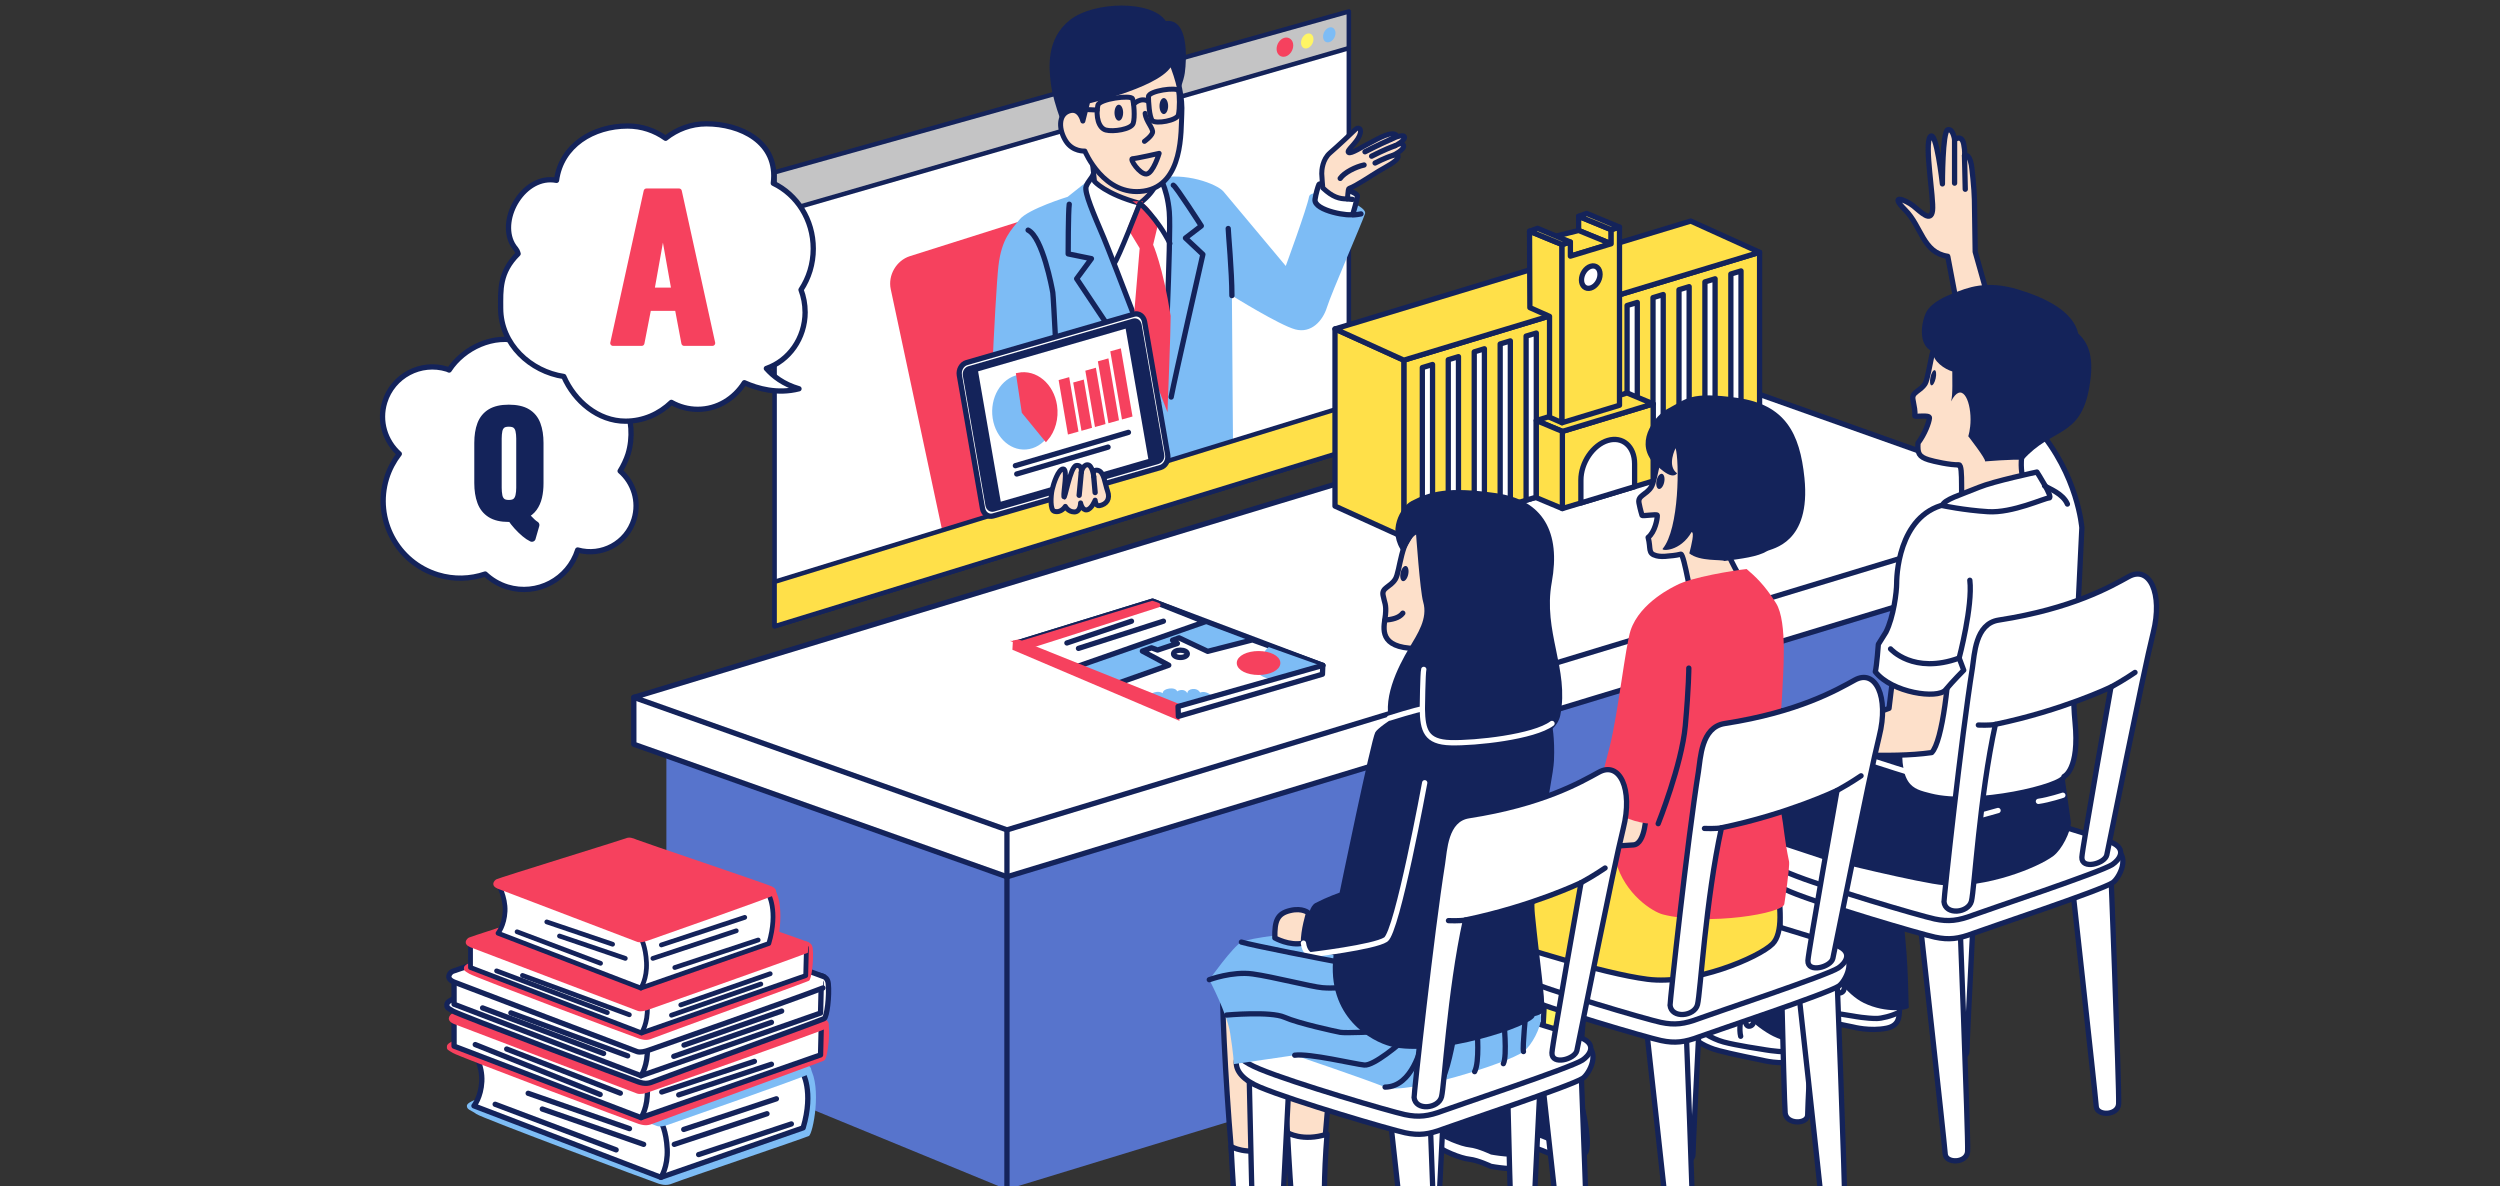 <?xml version="1.0" encoding="UTF-8"?><svg id="a" xmlns="http://www.w3.org/2000/svg" width="590" height="280" xmlns:xlink="http://www.w3.org/1999/xlink" viewBox="0 0 590 280"><rect x="0" y="0" width="590" height="280" fill="#333333" stroke="none"/><defs><style>.c{stroke-width:1.23px;}.c,.d,.e,.f,.g,.h,.i,.j,.k,.l,.m,.n,.o,.p,.q,.r,.s,.t{stroke-linecap:round;stroke-linejoin:round;}.c,.d,.e,.f,.g,.h,.i,.j,.k,.l,.m,.n,.p,.q,.s,.t{stroke:#14235a;}.c,.d,.e,.i,.t{fill:#fff;}.u,.v,.o{fill:#f6415e;}.u,.w,.x{stroke-miterlimit:10;stroke-width:.99px;}.u,.x,.o{stroke:#f6415e;}.d{stroke-width:1.14px;}.e,.j,.k{stroke-width:1.07px;}.f,.j{fill:#ffe049;}.f,.l,.m,.n,.r,.s,.t{stroke-width:1.25px;}.g,.x,.y,.r,.s{fill:none;}.g,.q{stroke-width:1.18px;}.h{stroke-width:1.8px;}.h,.z,.p{fill:#14235a;}.i{stroke-width:1.12px;}.aa{clip-path:url(#b);}.w{fill:#5774cc;stroke:#5774cc;}.ab,.n{fill:#fff564;}.ac,.m{fill:#7dbcf5;}.k{fill:#c4c4c5;}.l,.q{fill:#fde0ca;}.o{stroke-width:1.32px;}.p{stroke-width:1.16px;}.r{stroke:#fff;}</style><clipPath id="b"><rect class="y" x="-.44" y="-.96" width="590.58" height="281.99"/></clipPath></defs><g class="aa"><g><g><polyline class="k" points="318.33 11.36 318.33 2.7 182.8 40.67 182.8 50.49"/><polygon class="e" points="182.8 147.8 318.33 106.14 318.33 11.36 182.8 50.49 182.8 147.8"/><path class="ac" d="M312.24,8.64c0,.96,.66,1.54,1.47,1.31,.81-.23,1.47-1.2,1.47-2.15,0-.96-.66-1.54-1.47-1.31-.81,.23-1.47,1.2-1.47,2.15Z"/><path class="ab" d="M307.04,10.09c0,.96,.66,1.54,1.47,1.31,.81-.23,1.47-1.2,1.47-2.15s-.66-1.54-1.47-1.31c-.81,.23-1.47,1.2-1.47,2.15Z"/><path class="u" d="M301.77,11.55c0,.96,.66,1.54,1.47,1.31,.81-.23,1.47-1.2,1.47-2.15s-.66-1.54-1.47-1.31c-.81,.23-1.47,1.2-1.47,2.15Z"/><g><path class="v" d="M262.89,111.83l-2.38-59.64c-.12-3.1-2.64-4.87-5.6-3.93l-40.01,12.66c-2.96,.94-4.85,4.18-4.2,7.22l12.21,57.27"/><path class="x" d="M262.89,111.83l-2.38-59.64c-.12-3.1-2.64-4.87-5.6-3.93l-40.01,12.66c-2.96,.94-4.85,4.18-4.2,7.22l12.21,57.27"/></g><path class="ac" d="M256.83,42.59l-4.86,3.86s-9.35,2.87-11.35,5.36c-1.99,2.49-4.24,4.49-4.99,10.97-.75,6.48-2.74,47.38-1.75,48.87,1,1.5,2.99,8.73,2.99,8.73l54.11-16.71-.25-33.91s11.22,6.98,14.96,7.98c3.74,1,6.48-1.99,7.48-5.24,1-3.24,8.23-19.82,8.98-22.07,.75-2.24-12.72-6.73-13.22-3.99-.5,2.74-5.49,16.33-5.49,16.33,0,0-13.22-15.83-14.71-17.58-1.5-1.75-9.12-4.7-15.66-3.04-6.53,1.67-16.26,.42-16.26,.42Z"/><path class="t" d="M257.99,41.17c-.26,.86-1.16,1.5-1.66,2.83-.5,1.33,1.83,6.65,4.16,12.13,1.87,4.42,14.13,36.57,14.13,36.57,0,0,1.83-36.9,1.33-42.72-.5-5.82-2.66-9.31-3.49-9.97-.83-.66-13.96-.5-14.46,1.16Z"/><path class="q" d="M257.67,37.14l.63,5.66s2.52,2.99,10.69,5.19c4.4-3.46,4.09-5.82,4.09-5.82v-8.65l-15.41,3.62Z"/><path class="z" d="M251.78,32.1s-3.16-7.35-3.77-12.27c-.47-3.77-1.18-10.61,4.48-15.1,5.66-4.48,19.34-4.72,22.64,.24,5.43-.71,4.95,8.96,4.48,12.27-.47,3.3-4.25,11.79-4.25,11.79l-23.59,3.07Z"/><path class="q" d="M256.73,23.85l-1.18,4.72s-.71-3.3-3.3-2.36c-2.59,.94-2.36,4.48-.71,7.08,1.65,2.59,4.48,2.36,4.48,2.36,0,0,4.48,10.85,13.92,9.44,9.43-1.42,8.73-14.39,8.96-18.16,.24-3.77-.71-8.02-2.59-12.5-1.18,5.19-19.58,9.44-19.58,9.44Z"/><path class="z" d="M265.06,26.6c0,1.04-.46,1.89-1.02,1.89s-1.02-.84-1.02-1.89,.46-1.89,1.02-1.89,1.02,.84,1.02,1.89Z"/><path class="z" d="M275.68,25.03c0,1.04-.46,1.89-1.02,1.89s-1.02-.84-1.02-1.89,.46-1.89,1.02-1.89,1.02,.84,1.02,1.89Z"/><path class="g" d="M270.25,26.76c.16,1.89,2.04,3.62,1.73,4.56-.31,.94-1.89,2.04-1.89,2.04"/><path class="g" d="M273.56,36.19s-5.5,1.26-6.29,1.26,1.73,3.77,3.3,3.62c1.57-.16,2.99-4.87,2.99-4.87Z"/><path class="g" d="M259.09,24.87c-.52,2.62,.16,5.35,1.89,5.82,1.73,.47,5.98-.16,6.45-1.57,.47-1.42,.16-4.87-.16-5.82-.31-.94-7.86,0-8.18,1.57Z"/><path class="g" d="M271.04,22.83c0,.8,.16,4.87,.94,5.66,.79,.79,5.82,0,6.13-1.42,.31-1.42,.31-4.72,0-5.66-.31-.94-7.08,0-7.08,1.42Z"/><path class="g" d="M267.58,24.56s1.57-1.73,3.46-.63"/><line class="g" x1="255.47" y1="25.81" x2="258.93" y2="25.97"/><path class="u" d="M269,47.99l-2.36,5.82,2.83,4.65-1.5,17.79,7.15,18.62s.66-16.79,.66-20.28c-1.83-11.64-4.16-16.79-4.16-16.79l1.16-4.82s-1.09-3.33-3.79-4.99Z"/><path class="g" d="M262.98,62.12c.83-.83,6.02-14.13,6.02-14.13,0,0,4.12,3.49,7.11,9.48"/><path class="t" d="M310.35,47.05c.16-1.2,.71-3.1,.95-3.57,.24-.48,9.29,1.55,9.05,2.86-.24,1.31-.83,3.45-1.07,4.17-.24,.71-9.29-.71-8.93-3.45Z"/><path class="q" d="M312.18,44.33s-.24-2.56-.25-3.35,.15-3.35,1.97-4.92c1.83-1.57,5.4-4.93,5.99-5.53,.58-.6,1.73-.34,.93,1.52-.8,1.87-3.14,3.48-2.58,3.94,.56,.46,3.45-1.47,4.58-2,1.14-.53,4.81-2.87,6.31-2.34,1.51,.53-1.01,1.28-1.01,1.28,0,0,3.05-1.47,3.34-.64,.29,.82-2.18,2.08-2.18,2.08,0,0,1.64-.97,1.97-.03,.33,.94-2.49,2.33-2.49,2.33,0,0,1.37-.61,1.19,.38-.18,.99-2.88,2.33-4.52,3.3-1.64,.97-5.39,3.54-7.03,4.11-.39,.14-.24,2.33-.5,2.49-1.75,0-3.37-.37-5.74-2.62Z"/><path class="t" d="M323.7,36.86s3.01-1.58,5.6-2.49"/><path class="t" d="M322.14,35.82s3.13-1.63,5.99-2.89"/><path class="t" d="M316.29,42.1c.96-1.39,3.66-2.74,5.63-3.16"/><path class="t" d="M324.52,38.47s2.37-1.25,4.26-1.81"/><line class="t" x1="317.97" y1="46.93" x2="319.16" y2="47.05"/><path class="t" d="M319.28,50.72s.71,0,1.91-.24"/><path class="t" d="M289.86,53.93c0,1,.87,10.1,.87,15.83"/><path class="s" d="M276.9,43.71c.62,.25,6.61,9.6,6.61,9.6l-3.74,2.87,4.11,3.86s-6.61,29.05-7.48,33.66"/><path class="s" d="M252.34,48.2c-.25,1.75-.25,11.72-.25,11.72l5.49,1.12-3.49,4.74s15.58,23.31,19.32,29.17"/><path class="s" d="M242.63,54.31c3.43,1.71,5.66,13.71,5.83,14.74,.17,1.03,1.2,21.94,1.2,21.94"/><polygon class="j" points="182.8 147.8 318.33 106.14 318.33 95.65 182.8 137.31 182.8 147.8"/><g><path class="t" d="M273.89,110.33l-39.5,11.43c-1.16,.34-2.29-.46-2.52-1.78l-5.46-31.4c-.23-1.32,.53-2.66,1.69-3l39.5-11.43c1.16-.34,2.29,.46,2.52,1.78l5.46,31.4c.23,1.32-.53,2.66-1.69,3Z"/><path class="p" d="M273.31,108.92l-38.86,11.25c-.6,.17-1.19-.24-1.31-.92l-5.34-30.7c-.12-.68,.27-1.38,.88-1.56l38.86-11.25c.6-.17,1.19,.24,1.31,.92l5.34,30.7c.12,.68-.27,1.38-.88,1.56Z"/><polygon class="c" points="271.7 108.76 235.69 119.18 230.13 87.2 266.14 76.78 271.7 108.76"/><path class="q" d="M248.79,120.65c-.99-.3-.82-3.6-.49-5.07,.33-1.47,1.47-4.91,2.62-4.91s0,5.4,.16,6.55c.16,1.15,1.47-7.2,2.95-7.37,1.47-.16,1.15,1.64,1.15,1.64,0,0,.33-1.8,1.47-1.8s1.47,2.78,1.47,2.78c0,0-.49-1.8,.98-1.47,1.47,.33,1.64,3.11,2.29,4.91,.65,1.8-.16,3.11-1.96,3.44-.87,.16-.98-1.31-.98-1.31,0,0-.82,2.13-1.96,2.29s-1.47-1.64-1.47-1.64c0,0,0,2.13-1.47,2.13s-2.13-1.31-2.13-1.31c0,0-.98,1.64-2.62,1.15Z"/><line class="s" x1="255.18" y1="111.49" x2="254.68" y2="116.89"/><line class="s" x1="258.12" y1="112.47" x2="258.45" y2="116.24"/><path class="ac" d="M248.97,95.72c.73,4.84-1.97,9.43-6.03,10.25-4.06,.83-7.94-2.43-8.67-7.26-.73-4.84,1.97-9.43,6.03-10.25,4.06-.83,7.94,2.43,8.67,7.26Z"/><path class="u" d="M248.97,95.72c.45,3.01-.42,5.92-2.12,7.89l-5.23-6.39-1.32-8.76c4.06-.83,7.94,2.43,8.67,7.26Z"/><polygon class="u" points="253.96 101.5 252.43 101.93 250.4 90.06 251.93 89.63 253.96 101.5"/><polygon class="u" points="257.15 100.61 255.62 101.04 253.84 90.63 255.37 90.2 257.15 100.61"/><polygon class="u" points="260.34 99.72 258.81 100.15 256.7 87.84 258.23 87.41 260.34 99.72"/><polygon class="u" points="263.52 98.83 261.99 99.26 259.66 85.63 261.19 85.2 263.52 98.83"/><polygon class="u" points="266.71 97.94 265.18 98.37 262.59 83.27 264.12 82.84 266.71 97.94"/><line class="t" x1="239.63" y1="109.9" x2="266.31" y2="102.04"/><line class="t" x1="239.95" y1="111.86" x2="261.5" y2="105.52"/></g></g><g><polygon class="w" points="157.76 247.34 237.64 280.19 480.15 206.12 480.15 124.67 157.76 170.35 157.76 247.34"/><line class="t" x1="237.64" y1="188.15" x2="237.64" y2="280.19"/><polygon class="t" points="149.58 175.64 237.64 206.92 489.3 130.44 489.3 119.37 149.58 164.58 149.58 175.64"/><polygon class="t" points="149.58 164.58 237.64 195.85 489.3 119.37 401.24 88.1 149.58 164.58"/><line class="t" x1="237.64" y1="195.85" x2="237.64" y2="206.92"/></g><g><g><path class="ac" d="M113.65,259.07s-3.34,.87-3.46,1.85c-.12,.99,1.11,1.11,2.22,1.98,1.11,.87,41.41,15.94,43.01,16.44,1.61,.49,2.35,.37,3.83-.25,1.48-.62,30.65-10.51,31.64-11,.99-.49,3.09-11.5,.25-16.07-2.84-4.57-77.5,7.05-77.5,7.05Z"/><g><path class="t" d="M155.98,264.69l33.37-11.68s2.78,4.45,.19,13.16l-33.56,11.68v-13.16Z"/><path class="t" d="M111.85,260.98l44.13,16.87s1.67-2.41,1.48-6.67c-.19-4.26-1.48-6.49-1.48-6.49l-44.13-16.69s2.04,3.52,1.85,7.23c-.19,3.71-1.85,5.75-1.85,5.75Z"/><line class="t" x1="124.65" y1="258.02" x2="148.56" y2="266.36"/><line class="t" x1="127.98" y1="261.73" x2="151.9" y2="270.07"/><line class="t" x1="116.86" y1="260.61" x2="145.41" y2="271.37"/><line class="t" x1="161.36" y1="266.55" x2="183.23" y2="259.32"/><line class="t" x1="159.13" y1="270.07" x2="181.01" y2="262.84"/><line class="t" x1="164.88" y1="272.48" x2="186.76" y2="265.25"/></g><path class="ac" d="M111.79,249.3c.36,.16,42.52,16.19,43.26,16.44,.74,.25,1.85,0,2.84-.37,.99-.37,32.88-11.49,33.25-11.99,.37-.49,.74-1.48-.87-2.22-1.61-.74-40.91-14.21-42.02-14.71-1.11-.49-1.98-.74-2.84-.37-.87,.37-33.37,10.38-33.99,10.75-.62,.37-1.61,1.61,.37,2.47Z"/></g><g><path class="v" d="M108.95,244.98s-3.34,.87-3.46,1.85c-.12,.99,.21,.91,1.39,1.67,1.3,.83,42.24,16.25,43.85,16.75,1.61,.49,2.35,.37,3.83-.25,1.48-.62,38.93-14.21,39.92-14.71,.99-.49,1.67-8.53,.77-9.05-4.65-2.72-86.31,3.74-86.31,3.74Z"/><g><polygon class="t" points="151.28 257.03 193.83 241.76 193.65 248.96 151.28 263.76 151.28 257.03"/><path class="t" d="M107.16,246.89l44.13,16.87s1.67-2.41,1.48-6.67-1.48-.06-1.48-.06l-44.13-16.69v6.55Z"/><line class="t" x1="119.58" y1="247.57" x2="146.4" y2="257.99"/><line class="t" x1="112.16" y1="246.52" x2="141.64" y2="258.3"/><line class="t" x1="156.17" y1="257.71" x2="178.04" y2="250.48"/><line class="t" x1="160.18" y1="258.39" x2="182.06" y2="251.16"/></g><path class="v" d="M107.1,241.64c.36,.16,42.52,16.19,43.26,16.44,.74,.25,1.85,0,2.84-.37s41.68-14.62,42.06-15.11c.37-.49,.74-1.48-.87-2.22-1.61-.74-40.91-14.21-42.02-14.71-1.11-.49-1.98-.74-2.84-.37-.87,.37-42.18,13.5-42.8,13.87-.62,.37-1.61,1.61,.37,2.47Z"/></g><g><path class="t" d="M108.95,235.09s-3.34,.87-3.46,1.85c-.12,.99,.21,.91,1.39,1.67,1.3,.83,42.24,16.25,43.85,16.75,1.61,.49,2.35,.37,3.83-.25,1.48-.62,38.93-14.21,39.92-14.71,.69-.35,1.29-5.45,.99-8.28-.13-1.21-.81-1.48-1.08-1.64-4.65-2.72-85.44,4.6-85.44,4.6Z"/><g><polygon class="t" points="151.28 247.14 193.83 231.88 193.65 239.08 151.28 253.88 151.28 247.14"/><path class="t" d="M107.16,237l44.13,16.87s1.67-2.41,1.48-6.67-1.48-.06-1.48-.06l-44.13-16.69v6.55Z"/><line class="t" x1="120.57" y1="239.04" x2="148.13" y2="249.18"/><line class="t" x1="113.89" y1="237.87" x2="142.45" y2="248.62"/><line class="t" x1="161.42" y1="246.65" x2="184.47" y2="238.61"/><line class="t" x1="159.01" y1="249.3" x2="182.06" y2="241.27"/></g><path class="t" d="M194.39,230.48c-1.61-.74-40.91-14.21-42.02-14.71-1.11-.49-1.98-.74-2.84-.37-.87,.37-42.18,13.5-42.8,13.87-.62,.37-1.61,1.61,.37,2.47,.36,.16,42.52,16.19,43.26,16.44,.74,.25,1.85,0,2.84-.37,.9-.34,34.59-12.13,41.01-14.65"/></g><g><path class="v" d="M112.68,226.59s-3.05,.79-3.17,1.7c-.11,.9,.19,.83,1.27,1.53,1.19,.76,38.64,14.87,40.11,15.32,1.47,.45,2.15,.34,3.5-.23,1.36-.57,35.61-13,36.52-13.45,.63-.32,1.18-4.99,.9-7.58-.12-1.11-.74-1.35-.99-1.5-4.25-2.49-78.15,4.21-78.15,4.21Z"/><g><polygon class="d" points="151.4 237.61 190.32 223.65 190.15 230.24 151.4 243.78 151.4 237.61"/><path class="d" d="M111.04,228.34l40.36,15.43s1.53-2.2,1.36-6.11c-.17-3.9-1.36-.06-1.36-.06l-40.36-15.26v5.99Z"/><line class="d" x1="123.31" y1="230.21" x2="148.52" y2="239.48"/><line class="d" x1="117.2" y1="229.13" x2="143.32" y2="238.97"/><line class="d" x1="160.67" y1="237.16" x2="181.76" y2="229.81"/><line class="d" x1="158.47" y1="239.59" x2="179.55" y2="232.24"/></g><path class="v" d="M190.83,222.38c-1.47-.68-37.42-13-38.44-13.45-1.02-.45-1.81-.68-2.6-.34-.79,.34-38.58,12.35-39.15,12.69-.57,.34-1.47,1.47,.34,2.26,.33,.14,38.89,14.81,39.57,15.04,.68,.23,1.7,0,2.6-.34,.82-.31,31.64-11.1,37.51-13.4"/></g><g><path class="v" d="M119.14,218.51s-3,.78-3.11,1.67c-.11,.89,1,1,2,1.78,1,.78,31.27,12.11,32.71,12.56,1.45,.44,2.11,.33,3.45-.22,1.33-.56,27.58-9.45,28.47-9.9,.89-.44,2.78-10.34,.22-14.46-2.56-4.11-63.74,8.57-63.74,8.57Z"/><g><path class="i" d="M151.24,221.34l30.03-10.51s2.5,4,.17,11.84l-30.19,10.51v-11.84Z"/><path class="i" d="M117.53,220.24l33.71,12.95s1.5-2.17,1.33-6.01c-.17-3.84-1.33-5.84-1.33-5.84l-33.71-12.78s1.83,3.17,1.67,6.51c-.17,3.34-1.67,5.17-1.67,5.17Z"/><line class="i" x1="129.04" y1="217.57" x2="144.57" y2="222.84"/><line class="i" x1="132.04" y1="220.9" x2="147.57" y2="226.18"/><line class="i" x1="122.03" y1="219.9" x2="141.73" y2="227.34"/><line class="i" x1="156.08" y1="223.01" x2="175.76" y2="216.5"/><line class="i" x1="154.08" y1="226.18" x2="173.76" y2="219.67"/><line class="i" x1="159.25" y1="228.34" x2="178.93" y2="221.84"/></g><path class="v" d="M117.47,209.73c.32,.14,32.27,12.33,32.93,12.56,.67,.22,1.67,0,2.56-.33,.89-.33,29.58-10.34,29.92-10.79,.33-.44,.67-1.33-.78-2-1.45-.67-30.82-10.56-31.82-11-1-.44-1.78-.67-2.56-.33-.78,.33-30.03,9.34-30.58,9.68-.56,.33-1.45,1.45,.33,2.22Z"/></g></g><g><g><polygon class="m" points="240 151.74 278.02 167.13 312.18 157.03 272 141.87 240 151.74"/><polygon class="t" points="263.62 161.32 275.83 156.99 269.6 153.66 271.76 152.88 273.19 153.41 277.86 151.85 276.72 151.09 278.26 150.53 285.02 153.72 295.58 151.01 312.18 157.03 278.02 167.13 263.62 161.32"/><path class="t" d="M280.21,154.3c0,.47-.73,.86-1.63,.86s-1.63-.38-1.63-.86,.73-.86,1.63-.86,1.63,.38,1.63,.86Z"/><path class="ac" d="M271.16,164.05l6.86,2.69,8.1-2.37s-1.32-1.52-2.89-.92c-.72-1.36-3.05-.96-3.01,.16-.6-1.16-2.05-.76-2.41-.44-.36-1.2-3.45-.76-3.41,.44,0,0-1.2-1-3.25,.44Z"/><path class="ac" d="M311.14,156.87l-11.55,3.37s-3.25-.8-2.45-1.96c-1.76-1.68,.68-1.68,.68-1.68-1.4-1,.28-1.4,.84-1.4-1.24-.96,.76-2.49,.76-2.49l11.71,4.17Z"/><polygon class="t" points="240 151.74 254.04 157.35 284.35 146.76 272 141.87 240 151.74"/><line class="t" x1="251.79" y1="151.74" x2="267.03" y2="146.6"/><line class="t" x1="254.52" y1="153.02" x2="274.57" y2="146.6"/><path class="u" d="M301.67,156.47c0,1.28-2.08,2.33-4.65,2.33s-4.65-1.04-4.65-2.33,2.08-2.33,4.65-2.33,4.65,1.04,4.65,2.33Z"/><path class="u" d="M241.03,151.74l30.91-9.44s1.62,.48,1.44,.54c-.18,.06-30.31,9.68-30.31,9.68l-2.05-.78Z"/></g><polygon class="u" points="239.52 151.58 239.44 153.02 277.84 169.36 277.78 166.47 240.33 151.42 239.52 151.58"/><polygon class="t" points="278.02 166.73 312.18 157.03 312.1 159.11 278.1 169.06 278.02 166.73"/></g><g><polygon class="f" points="415.26 101.34 331.3 126.81 331.3 85 415.26 59.54 415.26 101.34"/><polygon class="f" points="331.3 126.81 315.06 119.44 315.06 77.63 331.3 85 331.3 126.81"/><polygon class="f" points="331.3 85 315.06 77.63 399.01 52.17 415.26 59.54 331.3 85"/><polygon class="t" points="338.08 124.75 335.67 125.48 335.67 86.75 338.08 86.02 338.08 124.75"/><polygon class="t" points="344.2 122.9 341.79 123.63 341.79 84.9 344.2 84.17 344.2 122.9"/><polygon class="t" points="350.32 121.04 347.92 121.77 347.92 83.04 350.32 82.31 350.32 121.04"/><polygon class="t" points="356.44 119.18 354.04 119.91 354.04 81.18 356.44 80.45 356.44 119.18"/><polygon class="t" points="362.57 117.33 360.16 118.05 360.16 79.32 362.57 78.6 362.57 117.33"/><polygon class="t" points="386.4 110.1 383.99 110.83 383.99 72.1 386.4 71.37 386.4 110.1"/><polygon class="t" points="392.52 108.24 390.11 108.97 390.11 70.24 392.52 69.51 392.52 108.24"/><polygon class="t" points="398.64 106.38 396.24 107.11 396.24 68.38 398.64 67.65 398.64 106.38"/><polygon class="t" points="404.76 104.53 402.36 105.26 402.36 66.53 404.76 65.8 404.76 104.53"/><polygon class="t" points="410.88 102.67 408.48 103.4 408.48 64.67 410.88 63.94 410.88 102.67"/><polygon class="f" points="390.15 113.52 368.72 120.02 368.72 101.81 390.15 95.31 390.15 113.52"/><polygon class="f" points="390.15 95.31 368.72 101.81 362.57 99.24 383.99 92.74 390.15 95.31"/><polygon class="f" points="368.72 101.81 368.72 120.02 362.57 117.45 362.57 99.24 368.72 101.81"/><path class="t" d="M385.77,114.85l-12.68,3.85v-5.39c0-4.11,2.84-8.3,6.34-9.36h0c3.5-1.06,6.34,1.41,6.34,5.52v5.39Z"/><polygon class="f" points="372.56 51.05 372.56 54.39 380.23 57.53 380.23 54.2 372.56 51.05"/><polygon class="f" points="372.56 54.39 365.41 56.19 370.61 60.45 380.23 57.53 372.56 54.39"/><polygon class="f" points="368.64 57.71 368.64 99.76 365.69 98.47 365.69 74.66 361.05 72.6 360.97 54.56 368.64 57.71"/><polygon class="f" points="380.23 54.2 380.23 57.53 370.61 60.45 370.61 57.12 368.64 57.71 368.64 99.76 382.2 95.64 382.2 53.6 380.23 54.2"/><path class="t" d="M377.61,64.74c0,1.42-.98,2.86-2.19,3.23-1.21,.37-2.19-.49-2.19-1.9s.98-2.86,2.19-3.23c1.21-.37,2.19,.49,2.19,1.9Z"/><polygon class="f" points="360.97 54.56 368.64 57.71 370.61 57.12 362.85 53.88 360.97 54.56"/><polygon class="f" points="372.56 51.05 380.23 54.2 382.2 53.6 374.44 50.36 372.56 51.05"/></g><g><g><path class="l" d="M459.66,60.49c-5.94-.9-6.12-7.02-10.07-10.97-3.96-3.96,.18-2.34,1.98-.9,1.8,1.44,4.14,3.96,4.5,1.08s-1.98-15.65-.54-17.45c1.44-1.8,2.88,11.15,2.88,11.15,0,0,0-12.41,1.26-12.77s1.62,2.34,1.62,2.34c0,0,1.66-1.4,2.16,1.08,.36,1.8,.18,2.7,.18,2.7,0,0,1.08-.72,1.62,2.16,.12,.64,.69,5.66,.72,8.28,.06,5.4,.18,12.23,.18,12.23l11.51,40.84-9.89,3.06-8.1-42.82Z"/><line class="l" x1="461.28" y1="32.97" x2="461.28" y2="43.22"/><line class="l" x1="463.62" y1="36.74" x2="463.8" y2="44.66"/></g><g><g><path class="t" d="M437.04,227.73c-1,.77-1.92,.61-3.65,1.01-3.51,.81-8.1,.54-12.68,1.35-.78,.14-1.78,.29-1.89,1.89-.06,.96,.25,3.16,1.08,4.05,1.75,1.89,4.05,3.24,7.02,4.05s10.38,2.29,10.38,2.29c0,0,4.06,1.09,7.97,.28,3-.62,2.89-2.83,2.97-3.78,.26-3.21-3.31-7.48-3.31-7.48l-8.33,.15,.44-3.79Z"/><path class="t" d="M437.18,225.17c-1,.77-1.92,1.83-3.65,2.23-1.98,.46-4.87,.92-7.15,.81-1.76-.08-2.78-.8-5.13-.27-1.23,.28-3.77,3.56-1.21,5.53,2.56,1.97,5.13,3.78,8.1,4.59,2.97,.81,9.3,1.75,9.3,1.75,0,0,3.05,.58,5.54,.55,1.02-.01,3.38-.54,5.27-1.48,.4-3.64-1.21-9.71-1.21-9.71l-10.29-.19,.44-3.79Z"/><path class="t" d="M426.38,228.2s-3.24,1.75-2.16,7.83"/><path class="t" d="M428.68,228.2s-2.43,1.35-2.29,3.91"/><path class="t" d="M430.83,227.93s-2.43,1.35-2.29,3.91"/><path class="t" d="M431.24,231.31c-.13-2.56,2.29-3.91,2.29-3.91,0,0,3.24,6.07,.94,6.88s-.94-6.88-.94-6.88c0,0-2.16,6.07-1.35,9.31"/></g><path class="z" d="M431.91,176.12c4.45-12.14,16.36-5.69,22.13-7.56-.39,4.75-5.46,43.41-4.86,48.44,1.35,11.2,1.16,20.02,1.3,20.69,.15,.7-5.39,1.55-10.61-.99-4.13-2.01-7.84-7.44-8.1-9.44,1.89-2.83-.65-9.25-.54-11.2,.04-.74-1.61-4.12-1.62-4.99-.08-6.72-2.16-22.8,2.29-34.95Z"/></g><g><g><path class="t" d="M415.67,235.58c-1,.77-1.92,.61-3.65,1.01-3.51,.81-8.1,.54-12.68,1.35-.78,.14-1.78,.29-1.89,1.89-.06,.96,.25,3.16,1.08,4.05,1.75,1.89,4.05,3.24,7.02,4.05,2.97,.81,10.38,2.29,10.38,2.29,0,0,4.06,1.09,7.97,.28,3-.62,2.89-2.83,2.97-3.78,.26-3.21-3.31-7.48-3.31-7.48l-8.33,.15,.44-3.79Z"/><path class="t" d="M415.8,233.02c-1,.77-1.92,1.83-3.65,2.23-1.98,.46-4.87,.92-7.15,.81-1.76-.08-2.78-.8-5.13-.27-1.23,.28-3.77,3.56-1.21,5.53,2.56,1.97,5.13,3.78,8.1,4.59,2.97,.81,9.3,1.75,9.3,1.75,0,0,3.05,.58,5.54,.55,1.02-.01,3.38-.54,5.27-1.48,.4-3.64-1.21-9.71-1.21-9.71l-10.29-.19,.44-3.79Z"/><path class="t" d="M405,236.05s-3.24,1.75-2.16,7.83"/><path class="t" d="M407.3,236.05s-2.43,1.35-2.29,3.91"/><path class="t" d="M409.46,235.78s-2.43,1.35-2.29,3.91"/><path class="t" d="M409.86,239.16c-.13-2.56,2.29-3.91,2.29-3.91,0,0,3.24,6.07,.94,6.88-2.29,.81-.94-6.88-.94-6.88,0,0-2.16,6.07-1.35,9.31"/></g><path class="z" d="M410.54,183.97c4.45-12.14,16.36-5.69,22.13-7.56-.39,4.75-5.46,43.41-4.86,48.44,1.35,11.2-.69,19.57-.54,20.24,.15,.7-3.54,2-8.77-.54-4.13-2.01-10.57-8.1-10.82-10.1,1.89-2.83,2.59-7.09,2.7-9.04,.04-.74-1.61-4.12-1.62-4.99-.08-6.72-2.67-24.31,1.78-36.45Z"/></g><path class="t" d="M419.76,203.14s1.24,56.76,1.54,59.53c.3,2.77,5.35,2.68,5.31,.41-.04-2.27,2.8-56.58,2.8-56.58l-9.65-3.36Z"/><path class="t" d="M457.35,188.1s1.24,56.76,1.54,59.53c.3,2.77,5.35,2.68,5.31,.41-.04-2.27,2.8-56.58,2.8-56.58l-9.65-3.36Z"/><path class="t" d="M462.28,210.47s2.28,58.51,2.08,61.29c-.2,2.78-5.11,2.86-5.29,.6-.32-4.03-6.32-58.19-6.32-58.19l9.53-3.7Z"/><path class="t" d="M497.92,199.25s2.28,58.51,2.08,61.29c-.2,2.78-5.11,2.86-5.29,.6-.32-4.03-6.32-58.19-6.32-58.19l9.53-3.7Z"/><g><path class="t" d="M420.7,199.59c-4.5,2.35-6.43,7.43,1.7,10.82,8.13,3.39,30.96,10.06,34.26,10.76,3.29,.7,5.56,.41,9.07-.92,3.51-1.32,30.11-10.12,32.85-11.93,1.49-.98,4.43-6.39,.36-8.08-4.07-1.7-33.69-7.24-36.99-8.44-3.3-1.2-6.06-.15-8.32,.4-2.26,.54-28.43,5.04-32.93,7.39Z"/><path class="t" d="M421.95,198.56c-4.5,2.35-7.75,4.17,.38,7.56,8.13,3.39,30.96,10.06,34.26,10.76,3.29,.7,5.56,.41,9.07-.92,3.51-1.32,30.11-10.12,32.85-11.93,1.49-.98,3.72-3.6-.34-5.29-4.07-1.7-32.98-10.02-36.28-11.23-3.3-1.2-6.06-.15-8.32,.4-2.26,.54-27.11,8.3-31.61,10.65Z"/></g><g><path class="z" d="M432.45,173.9c-1.01,.02-12.43,1.23-14.43,2.27-2,1.04-6.53,1.75-7.58,8.88-1.06,7.13,.89,8.37,1.64,13.07,.75,4.7,8.62,1.47,8.62,1.47l9.9,3.28s23.05,5.68,28.16,6.04c10.07,.72,22.18-4.15,25.83-6.9,2.02-1.52,4.07-5.65,4.15-7.9l-3.17-22.66-53.12,2.44Z"/><path class="t" d="M461.27,118.71c-1.47,.81-9.8,11.14-10.78,12.84s-2.88,29.5-2.88,29.5c0,0,.53,9.62,1.08,10.43-1.76,14.67,2.45,15.24,6.84,16.37,10.67,2.74,31.49-2.34,31.57-4.59,0,0,3.73-1.61,2.61-12.86-.96-9.66,.48-21.96,.72-27.35,.24-5.39,.89-18.48,.89-18.48,0,0-.89-12.46-10.6-23.61-4.91-3.86-7.57,11.23-19.44,17.75Z"/><g><path class="l" d="M460.79,78.84c-2.09,.89-4.24,2.29-4.86,4.99-.45,1.99-1.08,5.88-1.59,6.69-1.2,1.91-3.23,1.97-2.89,3.78,.33,1.81,.57,2.75,.44,3.83-.03,.35,3.53-.32,3.46,.49-.09,1.09-1.08,3.78-2.7,5.94-.15,2.38,.17,3.23,2.52,3.96,1.18,.37,5.19,1.27,7.11,1.17,1.21-.06,.15,9.28,1.15,9.38,3.3,.31,13.32,.65,14.41-2.63,.64-1.96-1.8-4.32-.36-10.79,1.44-6.48-1.89-14.62-1.52-15.85,.37-1.23-12.26-12.2-15.17-10.96Z"/><path class="z" d="M456.82,89.28c-.21,.99-.66,1.73-1,1.66s-.44-.93-.23-1.92c.21-.99,.66-1.73,1-1.66,.34,.07,.44,.93,.23,1.92Z"/><path class="z" d="M460.74,69.31c-1.06,.42-4.83,1.89-6.12,4.32-1.11,2.11-2.2,7.74,1.44,9.35,.18,2.34,2.88,4.14,4.68,4.68-.04,1.25,.18,5.52-.29,7.07,2.44-4.74,4.6-.6,4.6,4.26,0,2.42-.54,3.96-.54,3.96,0,0,4.25,5.44,3.96,5.94,0,0,6.57-.55,9-.36,6.76-7.62,13.43-5.16,15.56-16.87,1.04-5.72,.67-9.98-2.56-12.95-1.21-5.13-7.36-8.32-14.17-10.39-7.56-2.29-11.96-.45-15.56,.99Z"/></g><path class="r" d="M423.14,174.73c7.02,.36,25.71,7.4,29.5,8.1,3.8,.69,8.28,1.98,8.28,1.98"/><path class="r" d="M481.07,189.12c2.52-.36,5.76-1.44,5.76-1.44"/><path class="r" d="M462.9,193.44c2.52-.36,8.64-2.16,8.64-2.16"/><path class="l" d="M412.35,177.97c-.01-.77,.47-2.41,1.33-4.19,.24-.5,.17-3.59,.47-4.09,1.26-2.1,3.34-1.51,5.4-2.16,1.71,.34,7.56,2.16,11.51,2.52,7.89-.08,14.75-2.88,14.75-2.88,0,0,2.65-23.25,3.96-21.95,.89,.89,5.76,7.92,10.43,5.04,0,9.35-1.77,24.8-4.32,27.35-10.07,1.44-24.31,.05-25.91,0-5.04,3.96-6.12,2.52-12.71,3.05-4.92,3.79-4.92-2.69-4.92-2.69Z"/></g><path class="t" d="M458.79,212.8c-.06-.67,4.08-38.82,6.69-55.12,.51-3.18,.64-10.48,6.21-11.34,17.43-2.71,26.43-7.92,30.68-10.26,4.9-2.71,8.14,3.9,5.78,13.27-2.36,9.38-10.48,50.4-10.95,52.43-.47,2.03-5.99,3.55-5.88,.52,.08-2.03,6.87-40.16,6.87-40.16,0,0-11.43,5.5-27.27,8.8-3.74,16.97-4.96,38.95-5.66,41.74-.71,2.79-6.17,3.39-6.48,.11Z"/><path class="t" d="M498.2,162.15c3.17-1.74,5.66-3.46,5.66-3.46"/><path class="t" d="M466.89,171.11s2.69,.12,4.04-.15"/><line class="t" x1="417.27" y1="180.65" x2="415.95" y2="178.69"/><path class="t" d="M461.27,118.71c-12.58,.96-13.66,15.72-13.66,18.95,0,2.01-.72,7.92-2.52,11.51l-1.8,2.88s-.36,5.04-.72,6.48c3.96,5.04,14.75,6.48,16.55,4.32,1.8-2.16,4.32-4.68,4.32-4.68l-1.08-2.88s3.24-12.23,2.52-18.35"/><path class="t" d="M446.17,153.14s5.4,6.12,16.19,2.16"/><path class="t" d="M458.4,119.32c.36-1.44,4.32-2.52,8.64-4.32,3.39-1.41,13.67-3.6,13.67-3.6,0,0,3.96,6.12,2.88,6.12s-8.64,3.6-14.39,3.24-10.79-1.44-10.79-1.44Z"/><path class="t" d="M482.51,114.64c1.08,.72,4.32,1.8,5.4,4.32"/></g><g><path class="l" d="M400.47,113.33s3.06-.72,2.34,3.78c-.72,4.5-3.24,4.5-3.24,4.5l.9-8.28Z"/><g><path class="l" d="M394.56,103.73c-3.62,1.55-3.67,9.28-4.87,11.2-1.2,1.91-3.23,1.97-2.89,3.78,.29,1.54,.72,2.9,.72,2.9,.02,.28,3.58-.37,3.6,0,.04,.83-.54,3.96-2.16,5.22,.72,2.7-.17,3.78,1.97,4.33,.71,.18,1.66,.22,2.93,.05,.33-.04,1.4-.07,2.83-.42,.79,.04,2.63,11.71,2.88,11.69,3.4-.26,12.33-.52,13.13-2.88-3.6-5.58-5.4-10.07-5.4-10.07,0,0,3.63-14.09,4-15.32,.37-1.23-13.84-11.71-16.74-10.47Z"/><path class="z" d="M392.75,113.8c-.21,.99-.78,1.7-1.28,1.59s-.73-.99-.52-1.98c.21-.99,.79-1.7,1.28-1.59,.5,.11,.73,.99,.52,1.98Z"/><path class="z" d="M393.48,96.53c-2.42,1.26-7.69,7.1-3.62,12.3,1.03,.82,4.49,4.76,5.94,2.88-2.52-1.8-.36-5.94-.36-5.94,.91,2.91,.9,19.07-3.06,23.75-.32,.53,4.14,.72,6.84-3.96,.69,.1,0,2.88-.54,5.04,2.52,1.98,7.57,1.37,8.28,1.8,3.96-.54,7.83-.98,10.07-2.34,1.06-.64,10.4-1.73,8.82-17.27-1.08-10.61-4.58-17.31-15.83-18.89-11.26-1.58-12,.27-16.53,2.63Z"/></g><g><path class="l" d="M362.39,206.38c-.58,1.2,.6,24.55,1.86,39.17,.97,11.25,1.05,16.89,1.05,16.89,0,0,4.32,1.94,6.29-.87,2-15.68,3.76-44.73,3.76-44.73,0,0-12.24-11.98-12.97-10.46Z"/><path class="t" d="M364.46,257.2s1.9,1.1,7.67-.77c0,3.89,.76,7.39,1.04,8.65,.27,1.26-7.29,1.89-7.87-2.64-.66-8.82-.84-5.24-.84-5.24Z"/><path class="t" d="M365.48,257.64c-1,.77-2.73,2.82-4.49,2.85-1.77,.03-8.06,.65-9.06,1.42-1,.77-2.73,2.82-.17,4.8,2.56,1.97,6.88,3.67,8.9,3.88,2.02,.22,5.08,1.68,5.08,1.68,0,0,6.08,1.16,8.08,.11,2-1.04-.45-11.1-.45-11.1,0,0-4,2.34-5.76,2.62-1.76,.28-2.57-2.48-2.57-2.48l.44-3.79Z"/></g><g><path class="l" d="M349.08,209.64c-.58,1.2,.6,24.55,1.86,39.17,.97,11.25,1.05,16.89,1.05,16.89,0,0,4.32,1.94,6.29-.87,2-15.68,3.76-44.73,3.76-44.73,0,0-12.24-11.98-12.97-10.46Z"/><path class="t" d="M351.95,258.87s3.57,2.21,9.34,.34c-.83,10.11-1.71,7.87-1.43,9.13,.27,1.26-7.29,1.89-7.87-2.64-.66-8.82-.04-6.83-.04-6.83Z"/><path class="n" d="M345.43,226.66s4.42-10.71,7.79-10.85c1.17-.05,40.52-.63,42.01-1.11-.83,10.11-1.39,19.33-1.11,20.59,.12,.55-18.34,3.19-25.59,6.68-7.91,3.8-20.69-.42-25.04-3.06,1.11-6.68,1.95-12.24,1.95-12.24Z"/><path class="t" d="M351.6,260.63c-1,.77-2.73,2.82-4.49,2.85-1.77,.03-8.06,.65-9.06,1.42-1,.77-2.73,2.82-.17,4.8,2.56,1.97,6.88,3.67,8.9,3.88,2.02,.22,5.08,1.68,5.08,1.68,0,0,6.08,1.16,8.08,.11,2-1.04-.45-11.1-.45-11.1,0,0-1.72,2.44-3.48,2.73-1.76,.28-4.01-1.3-4.01-1.3l-.39-5.08Z"/><path class="z" d="M365.48,254.86c-1,.77-2.73,2.82-4.49,2.85-1.77,.03-8.06,.65-9.06,1.42-1,.77-2.73,2.82-.17,4.8,2.56,1.97,6.88,3.67,8.9,3.88,2.02,.22,5.08,1.68,5.08,1.68,0,0,6.08,1.16,8.08,.11,2-1.04-.45-11.1-.45-11.1,0,0-4,2.34-5.76,2.62-1.76,.28-2.57-2.48-2.57-2.48l.44-3.79Z"/><path class="z" d="M351.6,257.84c-1,.77-2.73,2.82-4.49,2.85-1.77,.03-8.06,.65-9.06,1.42-1,.77-2.73,2.82-.17,4.8,2.56,1.97,6.88,3.67,8.9,3.88s5.08,1.68,5.08,1.68c0,0,6.08,1.16,8.08,.11,2-1.04-.45-11.1-.45-11.1,0,0-1.72,2.44-3.48,2.73-1.76,.28-4.01-1.3-4.01-1.3l-.39-5.08Z"/></g><path class="t" d="M355.11,227.54s1.24,56.76,1.54,59.53c.3,2.77,5.35,2.68,5.31,.41-.04-2.27,2.8-56.58,2.8-56.58l-9.65-3.36Z"/><path class="t" d="M392.7,212.5s1.24,56.76,1.54,59.53c.3,2.77,5.35,2.68,5.31,.41-.04-2.27,2.8-56.58,2.8-56.58l-9.65-3.36Z"/><path class="t" d="M397.63,234.87s2.28,58.51,2.08,61.29c-.2,2.78-5.11,2.86-5.29,.6-.32-4.03-6.32-58.19-6.32-58.19l9.53-3.7Z"/><path class="t" d="M433.27,223.65s2.28,58.51,2.08,61.29c-.2,2.78-5.11,2.86-5.29,.6-.32-4.03-6.32-58.19-6.32-58.19l9.53-3.7Z"/><g><path class="t" d="M356.06,223.99c-4.5,2.35-6.43,7.43,1.7,10.82,8.13,3.39,30.96,10.06,34.26,10.76,3.29,.7,5.56,.41,9.07-.92,3.51-1.32,30.11-10.12,32.85-11.93,1.49-.98,4.43-6.39,.36-8.08-4.07-1.7-33.69-7.24-36.99-8.44-3.3-1.2-6.06-.15-8.32,.4-2.26,.54-28.43,5.04-32.93,7.39Z"/><path class="t" d="M357.3,222.96c-4.5,2.35-7.75,4.17,.38,7.56,8.13,3.39,30.96,10.06,34.26,10.76,3.29,.7,5.56,.41,9.07-.92,3.51-1.32,30.11-10.12,32.85-11.93,1.49-.98,3.72-3.6-.34-5.29-4.07-1.7-32.98-10.02-36.28-11.23-3.3-1.2-6.06-.15-8.32,.4-2.26,.54-27.11,8.3-31.61,10.65Z"/></g><path class="f" d="M352.94,225.83l4.36-2.87s20.68,6.76,31.53,8.15c10.85,1.39,26.25-5.11,29.49-8.35,5.01-5.01-2.23-26.43-2.23-26.43l-48.29,1.96c-1.01,.02-12.43,1.23-14.43,2.27-2,1.04-4.88,3.28-6.55,9.96-1.67,6.68-.56,12.52-1.39,16.14"/><path class="v" d="M395.51,138.19c-.38,.21-8.46,3.9-10.69,10.58-1.2,3.61-2.92,19.33-4.89,27.26-1.68,6.75-3.34,12.52-3.34,12.52l1.39,1.39c.21,.48,5.15,3.94,4.17,5.56-.97,1.63-1.74,4.48-.83,7.79,2.14,7.82,8.75,11.91,11.13,12.52,10.67,2.74,28.57-.26,28.65-2.5,0,0,1.36-8.83,1.11-10.02-1.11-5.29-1.11-7.51-1.95-12.24-1.69-9.56,.04-21.04,.28-26.43,.24-5.39,1.39-17.8-1.39-22.26-2.78-4.45-5.01-6.4-6.95-8.07-3.02,.34-13.07,1.91-16.69,3.89Z"/><path class="l" d="M356.56,199.4c-.07-4.04,.57-5.73,3.59-6.46,3.02-.73,7.82,1.73,7.82,1.73,0,0,6.95-2.23,10.3-5.82,2.01-.27,10.48,1.96,10.29,2.76-.1,.41-.16,7.54-3.06,7.79-7.24,.62-18.36,.28-22.18,1.23-3.35,.73-6.75-1.23-6.75-1.23Z"/><path class="t" d="M394.14,237.21c-.06-.67,4.08-38.82,6.69-55.12,.51-3.18,.64-10.48,6.21-11.34,17.43-2.71,26.43-7.92,30.68-10.26,4.9-2.71,8.14,3.9,5.78,13.27-2.36,9.38-10.48,50.4-10.95,52.43-.47,2.03-5.99,3.55-5.88,.52,.08-2.03,6.87-40.16,6.87-40.16,0,0-11.43,5.5-27.27,8.8-3.74,16.97-4.96,38.95-5.66,41.74-.71,2.79-6.17,3.39-6.48,.11Z"/><path class="t" d="M433.55,186.55c3.17-1.74,5.66-3.46,5.66-3.46"/><path class="t" d="M402.25,195.51s2.69,.12,4.04-.15"/><path class="v" d="M376.59,188.55s6.95,6.4,14.74,5.84c1.95-12.24,2.23-21.14,2.23-21.14l-10.57,.83-6.4,14.47Z"/><path class="s" d="M391.33,194.39s5.56-13.91,6.4-23.09c.83-9.18,.83-13.63,.83-13.63"/></g><g><g><path class="l" d="M301.99,228.14c-.58,1.2,.6,24.55,1.86,39.17,.97,11.25,1.05,16.89,1.05,16.89,0,0,4.32,1.94,6.29-.87,2-15.68,3.76-44.73,3.76-44.73,0,0-12.24-11.98-12.97-10.46Z"/><path class="t" d="M303.85,267.31s3.57,2.21,9.34,.34c-.83,10.11-.7,17.93-.42,19.19,.27,1.26-7.29,1.89-7.87-2.64-.66-8.82-1.05-16.89-1.05-16.89Z"/><path class="z" d="M305.07,279.4c-1,.77-2.73,2.82-4.49,2.85-1.77,.03-8.06,.65-9.06,1.42-1,.77-2.73,2.82-.17,4.8,2.56,1.97,6.88,3.67,8.9,3.88,2.02,.22,5.29-.6,5.29-.6l-.21,2.27s6.08,1.16,8.08,.11c2-1.04-.45-11.1-.45-11.1,0,0-4,2.34-5.76,2.62-1.76,.28-2.57-2.48-2.57-2.48l.44-3.79Z"/></g><g><path class="l" d="M288.67,231.4c-.58,1.2,.6,24.55,1.86,39.17,.97,11.25,1.05,16.89,1.05,16.89,0,0,4.32,1.94,6.29-.87,2-15.68,3.76-44.73,3.76-44.73,0,0-12.24-11.98-12.97-10.46Z"/><path class="t" d="M290.53,270.57s3.57,2.21,9.34,.34c-.83,10.11-.7,17.93-.42,19.19,.27,1.26-7.29,1.89-7.87-2.64-.66-8.82-1.05-16.89-1.05-16.89Z"/></g><path class="t" d="M294.7,249.3s1.24,56.76,1.54,59.53c.3,2.77,5.35,2.68,5.31,.41-.04-2.27,2.8-56.58,2.8-56.58l-9.65-3.36Z"/><path class="t" d="M332.29,234.26s1.24,56.76,1.54,59.53c.3,2.77,5.35,2.68,5.31,.41-.04-2.27,2.8-56.58,2.8-56.58l-9.65-3.36Z"/><path class="t" d="M337.23,256.63s2.28,58.51,2.08,61.29c-.2,2.78-5.11,2.86-5.29,.6-.32-4.03-6.32-58.19-6.32-58.19l9.53-3.7Z"/><path class="t" d="M372.87,245.41s2.28,58.51,2.08,61.29c-.2,2.78-5.11,2.86-5.29,.6-.32-4.03-6.32-58.19-6.32-58.19l9.53-3.7Z"/><g><path class="t" d="M295.65,245.75c-4.5,2.35-6.43,7.43,1.7,10.82,8.13,3.39,30.96,10.06,34.26,10.76,3.29,.7,5.56,.41,9.07-.92,3.51-1.32,30.11-10.12,32.85-11.93,1.49-.98,4.43-6.39,.36-8.08-4.07-1.7-33.69-7.24-36.99-8.44-3.3-1.2-6.06-.15-8.32,.4-2.26,.54-28.43,5.04-32.93,7.39Z"/><path class="t" d="M296.89,244.72c-4.5,2.35-7.75,4.17,.38,7.56,8.13,3.39,30.96,10.06,34.26,10.76,3.29,.7,5.56,.41,9.07-.92,3.51-1.32,30.11-10.12,32.85-11.93,1.49-.98,3.72-3.6-.34-5.29-4.07-1.7-32.98-10.02-36.28-11.23-3.3-1.2-6.06-.15-8.32,.4-2.26,.54-27.11,8.3-31.61,10.65Z"/></g><g><path class="ac" d="M307.4,220.06c-1.01,.02-12.43,1.23-14.43,2.27-2,1.04-7.58,8.88-7.58,8.88,0,0,4.18,7.92,4.93,12.62,.75,4.7,.88,7.3,.88,7.3l14.35-2.1s16.59,5.6,21.33,7.54c4.74,1.94,29.01-5.64,32.66-8.39,2.02-1.52,4.07-5.65,4.15-7.9l-3.17-22.66-53.12,2.44Z"/><path class="z" d="M336.21,164.88c-1.47,.81-10.66,6.24-11.64,7.94s-8.42,37.83-8.42,37.83c0,0-3.01,1.06-5.68,2.45-2.67,1.39-1.85,9.45-2.86,9.47-.34,0-.7-.68,1.56,2.75,.46,.69,5-.66,5.55,.16-1.76,14.67,9.11,20.34,13.5,21.47,10.67,2.74,33.86-4.91,33.94-7.15,0,0,2.11-.35,2.24-1.55,.29-2.7-1.04-11.17-2.16-22.42-.96-9.66,4.25-30.95,4.5-36.33,.24-5.39-.49-8.74-.49-8.74,0,0-11.05-16.29-30.05-5.87Z"/><path class="l" d="M300.86,221.35c-.07-4.04,.57-5.73,3.59-6.46,3.02-.73,4.38,.6,4.38,.6,0,0-1.28,4.06-1.22,7.09-3.35,.73-6.75-1.23-6.75-1.23Z"/><g><path class="l" d="M334.16,125.49c-3.62,1.55-3.67,9.28-4.87,11.2-1.2,1.91-3.23,1.97-2.89,3.78,.33,1.81,.81,2.11,.57,4.62-.24,2.51-1.95,7.16,5.59,7.88,7.54,.72,11.05,1.05,11.05,1.05,0,0,6.93-16.83,7.3-18.06,.37-1.23-13.84-11.71-16.74-10.47Z"/><path class="z" d="M332.34,135.56c-.21,.99-.78,1.7-1.28,1.59-.5-.11-.73-.99-.52-1.98,.21-.99,.79-1.7,1.28-1.59,.5,.11,.73,.99,.52,1.98Z"/><path class="s" d="M331.06,144.71c-.87,1.18-2.68,1.52-4.21,1.63"/><path class="z" d="M333.07,118.29c-2.42,1.26-5.99,7.03-1.93,12.24,1.52-2.64,3.01-5.04,3.01-5.04,0,0,.98,14.07,1.72,16.56,1.15,3.91-1.31,7.52-3.32,10.91-2.53,4.27-6.91,12.58-4.13,18.78,2.78,6.2,37.69,7.96,39.82-2.97,2.13-10.92-4.15-19.65-2.02-31.36,2.13-11.71-1.95-19.45-13.2-21.03-11.26-1.58-15.42-.46-19.95,1.9Z"/></g><path class="r" d="M327.88,169.48s6.78-2.14,7.79-2.16c.09,5.05,.89,7.81,6.7,7.96,5.81,.15,19.66-1.35,23.9-4.54"/><path class="r" d="M335.67,167.32s.1-8.58,.34-9.34"/><path class="r" d="M307.61,222.58c.29,2.27,1.56,2.75,1.56,2.75,0,0,15.11-1.78,17.86-3.59,2.74-1.81,9.2-37.01,9.2-37.01"/><path class="s" d="M285.39,231.21s5.43-2.03,10.24-1.36c4.81,.67,13.93,3.04,16.46,3.25,2.53,.21,4.79-.08,4.79-.08"/><path class="s" d="M289.49,239.55s10.33-.94,13.64,.52c3.31,1.46,11.92,3.32,13.18,3.56,1.27,.23,9.08-.16,9.08-.16"/><path class="s" d="M305.55,249.03c3.52-.48,14.17,2.11,16.44,2.32,2.28,.21,8.49-5.2,8.49-5.2"/><path class="s" d="M292.97,222.33c2.28,.72,20.01,4.19,23.81,4.88,3.8,.69,5.31,.41,5.31,.41"/><path class="s" d="M335.78,246.06c-.49,1.02-2.34,10.39-8.9,10.5"/><path class="s" d="M343.08,244.67s-1.6,9.37-3.34,11.16"/><path class="s" d="M348.6,243.31s.63,7.31-.59,9.6"/><path class="s" d="M354.86,240.43s.91,8.82-.07,10.6"/><path class="s" d="M360.13,238.57s-.86,8.6-.59,9.6"/></g><path class="t" d="M333.73,258.97c-.06-.67,4.08-38.82,6.69-55.12,.51-3.18,.64-10.48,6.21-11.34,17.43-2.71,26.43-7.92,30.68-10.26,4.9-2.71,8.14,3.9,5.78,13.27-2.36,9.38-10.48,50.4-10.95,52.43-.47,2.03-5.99,3.55-5.88,.52,.08-2.03,6.87-40.16,6.87-40.16,0,0-11.43,5.5-27.27,8.8-3.74,16.97-4.96,38.95-5.66,41.74-.71,2.79-6.17,3.39-6.48,.11Z"/><path class="t" d="M373.14,208.31c3.17-1.74,5.66-3.46,5.66-3.46"/><path class="t" d="M341.84,217.27s2.69,.12,4.04-.15"/></g><g><path class="t" d="M94.23,107.11c-1.3,1.69-2.34,3.62-3,5.77-2.95,9.62,2.46,19.82,12.08,22.77,3.81,1.17,7.7,1.01,11.2-.18,1.44,1.36,3.2,2.43,5.23,3.06,7,2.14,14.4-1.76,16.59-8.73,5.66,1.59,11.58-1.6,13.31-7.25,1.3-4.24-.14-8.66-3.29-11.39,.69-1.09,1.46-2.68,1.86-3.98,2.41-7.85-1.35-17.48-9.2-19.89-2.47-.76-5.84-.84-8.2-.35-1.7-3.36-4.1-5.13-7.99-6.31-6.26-1.92-13.42,1.47-16.82,6.7-.18-.06-.34-.16-.52-.22-6.21-1.9-12.79,1.59-14.69,7.8-1.39,4.53,.12,9.24,3.44,12.21Z"/><path class="t" d="M190,73.62c0-1.85-.35-3.61-.96-5.23,1.82-2.75,2.89-6.09,2.89-9.7,0-6.87-3.87-12.78-9.43-15.44,1.26-9.85-7.88-14.03-15.8-14.03-3.61,0-6.94,1.28-9.62,3.41-2.56-1.83-5.65-2.89-8.97-2.89-8.1,0-15.67,4.58-16.77,12.82-7.57-1.47-13.77,8.93-10.39,15.07,.65,1.17,.99,1.04,1.32,2.26-4.46,4.41-4.12,8.6-4.12,12.84,0,8.56,7.11,14.95,14.9,16.12,2.54,5.83,8.1,10.55,14.58,10.55,4.17,0,7.95-1.69,10.81-4.44,1.86,1.04,3.97,1.64,6.22,1.64,4.61,0,8.64-2.51,11.01-6.28,3.1,1.4,7.8,2.74,12.89,1.43-3.7-1.07-6.14-3.01-7.7-4.79,5.31-1.83,9.15-7.1,9.15-13.33Z"/><path class="h" d="M125.53,126.96c-.52-.25-1.08-.62-1.67-1.12-.59-.5-1.17-1.06-1.75-1.7s-1.06-1.26-1.48-1.89c-.08,.02-.17,.03-.26,.03h-.3c-1.79,0-3.21-.33-4.27-1s-1.82-1.62-2.28-2.87-.69-2.72-.69-4.43v-9.44c0-1.7,.23-3.16,.69-4.38,.46-1.21,1.22-2.14,2.28-2.79,1.06-.64,2.48-.97,4.27-.97s3.27,.32,4.33,.97c1.06,.64,1.82,1.57,2.28,2.79,.46,1.22,.69,2.68,.69,4.38v9.47c0,1.21-.11,2.3-.34,3.27-.23,.98-.6,1.82-1.12,2.54-.52,.72-1.21,1.27-2.06,1.67,.27,.29,.55,.59,.84,.9s.58,.6,.87,.87c.29,.27,.57,.49,.84,.65l-.87,3.02Zm-5.45-8.07c.77,0,1.34-.17,1.71-.5,.37-.33,.62-.79,.75-1.37s.19-1.22,.19-1.9v-11.62c0-.71-.06-1.34-.19-1.9-.12-.56-.37-1-.75-1.32s-.95-.48-1.71-.48-1.31,.16-1.68,.48c-.37,.32-.62,.76-.73,1.32-.11,.56-.17,1.2-.17,1.9v11.62c0,.69,.06,1.32,.17,1.9s.36,1.04,.73,1.37c.37,.33,.94,.5,1.68,.5Z"/><path class="o" d="M144.68,80.97l7.88-35.83h7.69l7.88,35.83h-6.67l-1.56-8.27h-6.86l-1.61,8.27h-6.76Zm9.1-12.43h5.35l-2.68-15.04-2.68,15.04Z"/></g></g></g></svg>